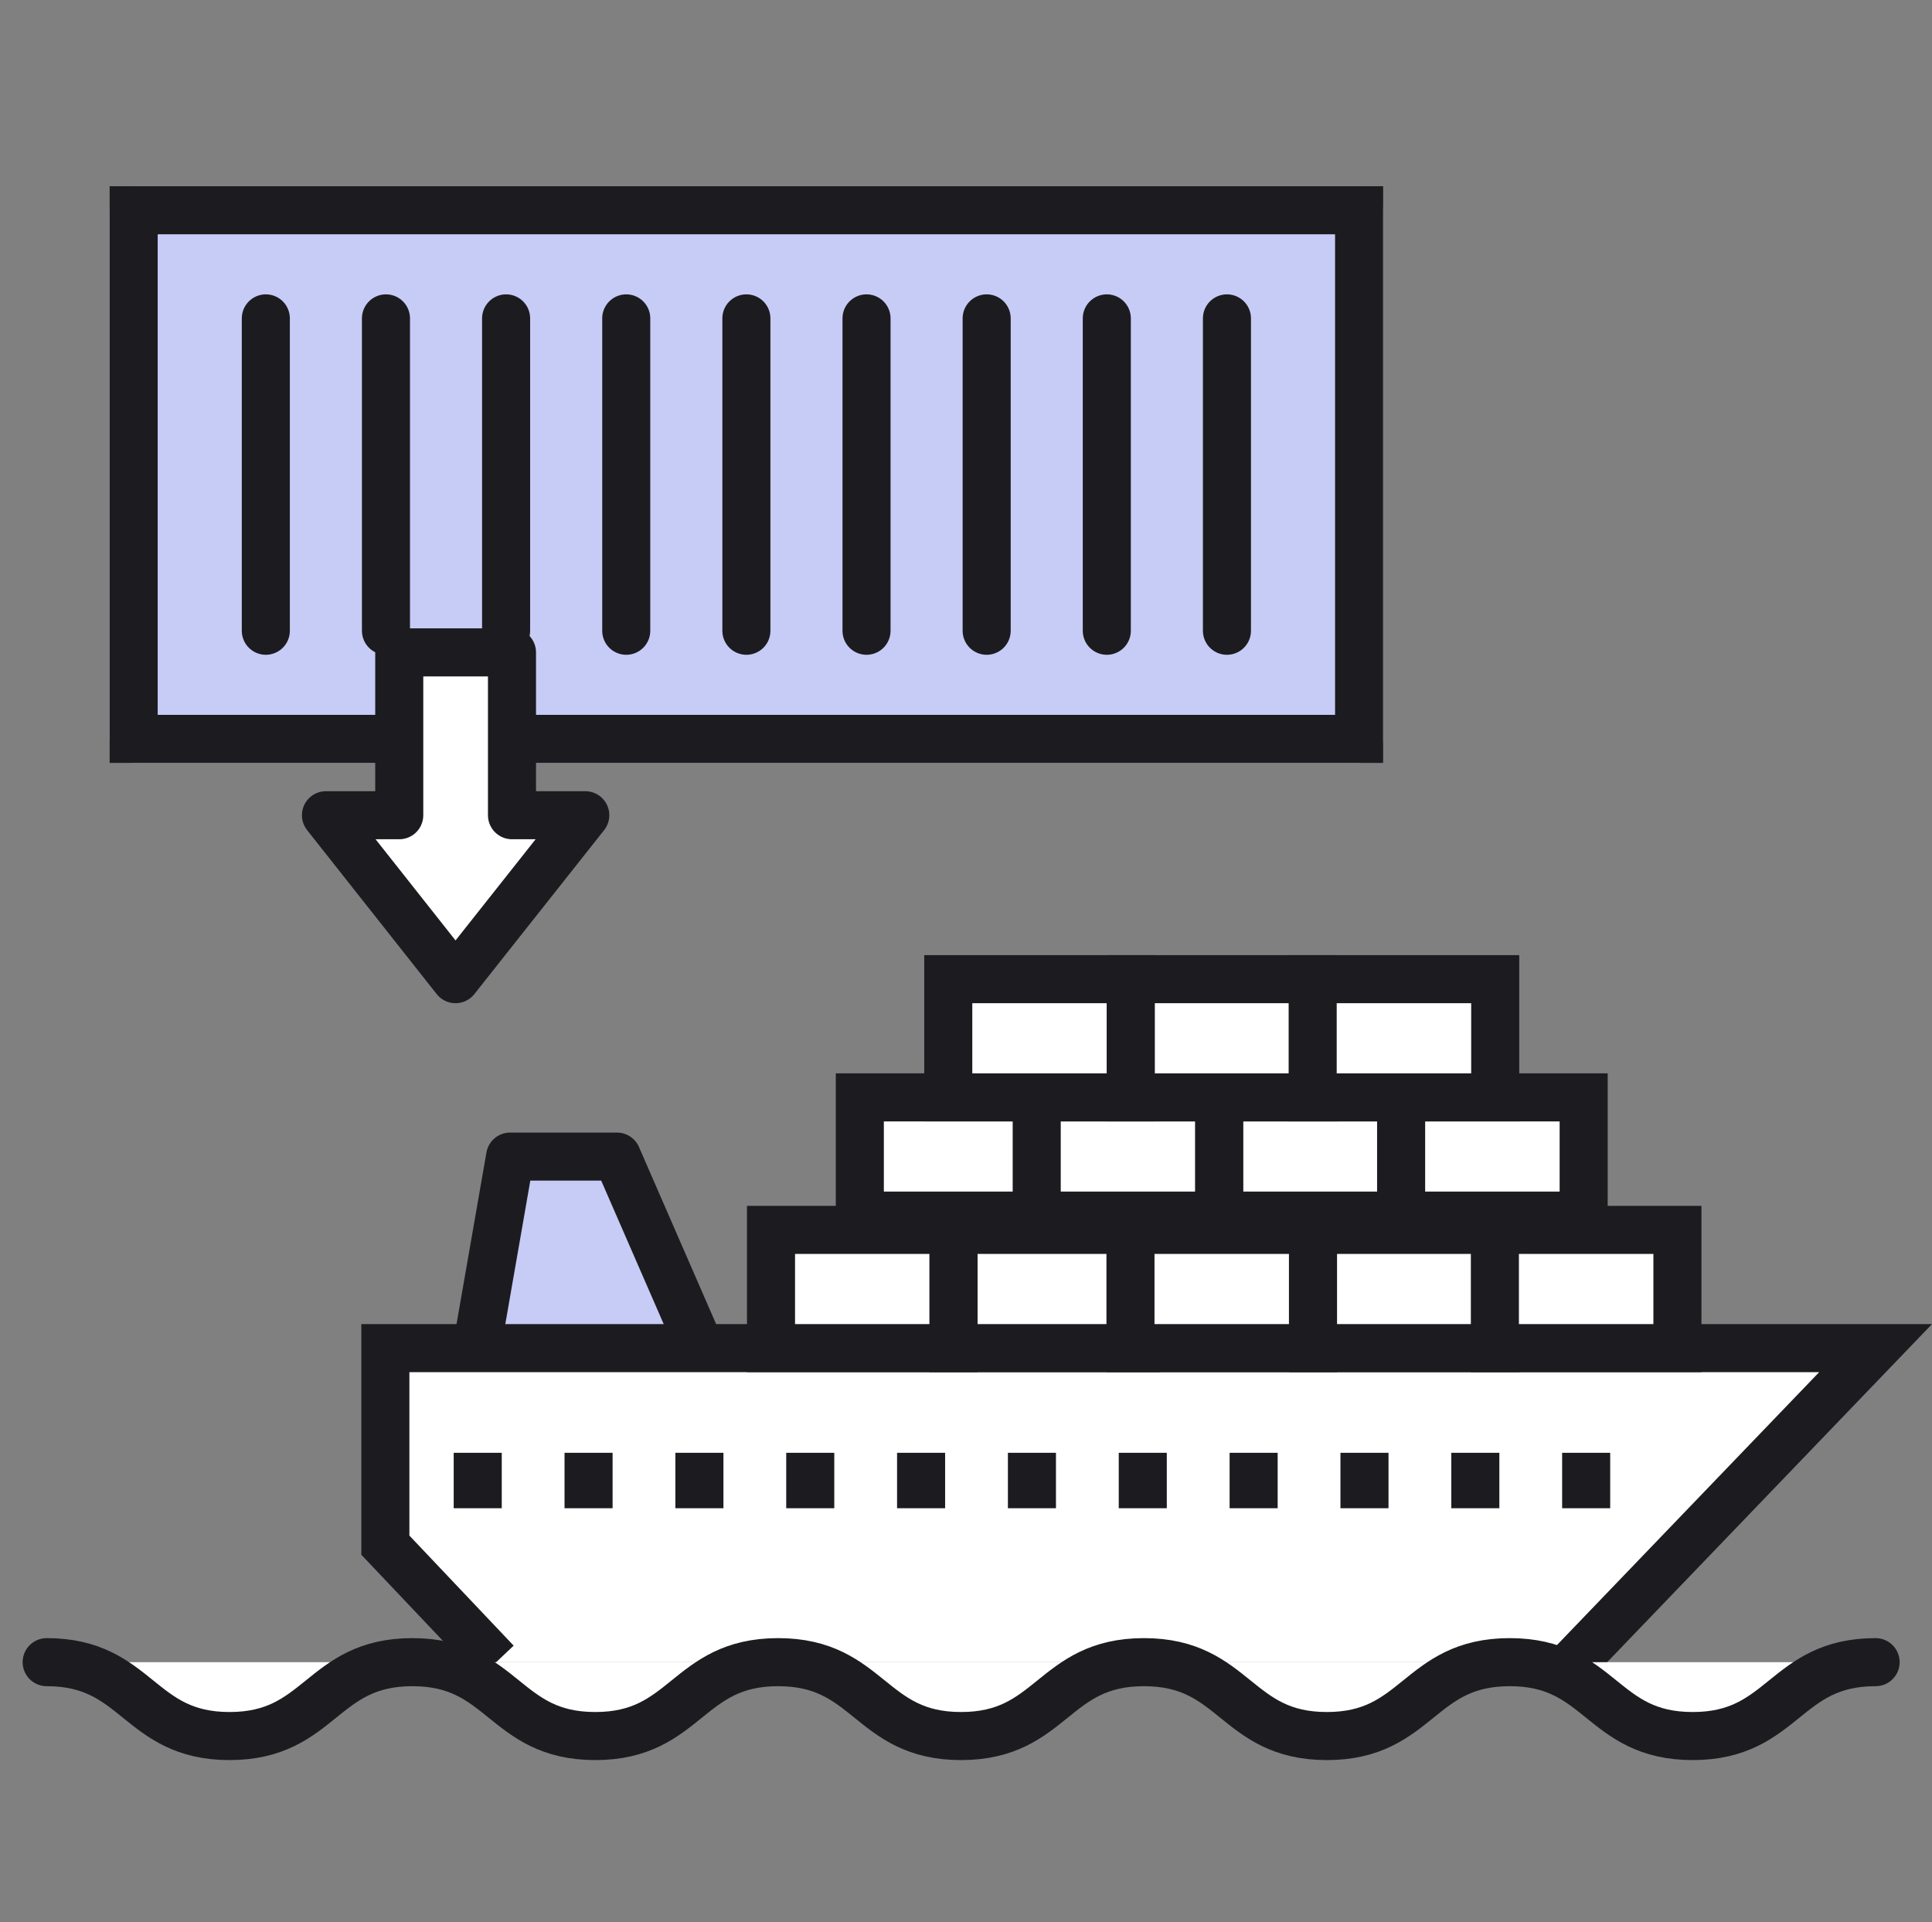 <svg xmlns="http://www.w3.org/2000/svg" width="80.406" height="80" viewBox="0 0 80.406 80">
    <rect x="0" y="0" width="80.406" height="80" fill="#808080" stroke="none"/>
    <path data-name="icon guide" style="fill:none" d="M0 0h80v80H0z"/>
    <g data-name="그룹 5585">
        <path data-name="패스 10783" d="m-280.067 241.5 1.39-7.974h4.446l3.474 7.974" transform="translate(299.907 -185.392)" style="stroke-linejoin:round;stroke-linecap:round;stroke:#1c1c20;stroke-width:2px;fill:#c7ccf6"/>
        <path data-name="패스 10784" d="m-281.831 259.966-4.613-4.869v-8.2h62.02l-12.558 13.07" transform="translate(302.482 -190.792)" style="fill:#fff;stroke:#1c1c20;stroke-width:2px"/>
        <path data-name="패스 10785" d="M-305.787 268.817c3.806 0 3.806 3.075 7.611 3.075s3.805-3.075 7.61-3.075 3.806 3.075 7.611 3.075 3.805-3.075 7.611-3.075 3.806 3.075 7.612 3.075 3.806-3.075 7.612-3.075 3.806 3.075 7.612 3.075 3.806-3.075 7.612-3.075 3.806 3.075 7.613 3.075 3.807-3.075 7.613-3.075" transform="translate(307.729 -199.643)" style="fill:#fff;stroke-linejoin:round;stroke-linecap:round;stroke:#1c1c20;stroke-width:2px"/>
        <path data-name="선 335" transform="translate(19.882 60.461)" style="stroke:#1c1c20;stroke-width:2px;fill:none" d="M0 0v2.307"/>
        <path data-name="선 336" transform="translate(24.495 60.461)" style="stroke:#1c1c20;stroke-width:2px;fill:none" d="M0 0v2.307"/>
        <path data-name="선 337" transform="translate(29.108 60.461)" style="stroke:#1c1c20;stroke-width:2px;fill:none" d="M0 0v2.307"/>
        <path data-name="선 338" transform="translate(33.721 60.461)" style="stroke:#1c1c20;stroke-width:2px;fill:none" d="M0 0v2.307"/>
        <path data-name="선 339" transform="translate(38.334 60.461)" style="stroke:#1c1c20;stroke-width:2px;fill:none" d="M0 0v2.307"/>
        <path data-name="선 340" transform="translate(42.947 60.461)" style="stroke:#1c1c20;stroke-width:2px;fill:none" d="M0 0v2.307"/>
        <path data-name="선 341" transform="translate(47.56 60.461)" style="stroke:#1c1c20;stroke-width:2px;fill:none" d="M0 0v2.307"/>
        <path data-name="선 342" transform="translate(52.174 60.461)" style="stroke:#1c1c20;stroke-width:2px;fill:none" d="M0 0v2.307"/>
        <path data-name="선 343" transform="translate(56.787 60.461)" style="stroke:#1c1c20;stroke-width:2px;fill:none" d="M0 0v2.307"/>
        <path data-name="선 344" transform="translate(61.4 60.461)" style="stroke:#1c1c20;stroke-width:2px;fill:none" d="M0 0v2.307"/>
        <path data-name="선 345" transform="translate(66.013 60.461)" style="stroke:#1c1c20;stroke-width:2px;fill:none" d="M0 0v2.307"/>
        <path data-name="사각형 4302" transform="translate(32.088 51.184)" style="fill:#fff;stroke:#1c1c20;stroke-width:2px" d="M0 0h7.597v4.92H0z"/>
        <path data-name="사각형 4303" transform="translate(39.685 51.184)" style="fill:#fff;stroke:#1c1c20;stroke-width:2px" d="M0 0h7.597v4.92H0z"/>
        <path data-name="사각형 4304" transform="translate(47.048 51.184)" style="fill:#fff;stroke:#1c1c20;stroke-width:2px" d="M0 0h7.597v4.92H0z"/>
        <path data-name="사각형 4305" transform="translate(54.645 51.184)" style="fill:#fff;stroke:#1c1c20;stroke-width:2px" d="M0 0h7.597v4.92H0z"/>
        <path data-name="사각형 4306" transform="translate(62.214 51.184)" style="fill:#fff;stroke:#1c1c20;stroke-width:2px" d="M0 0h7.597v4.92H0z"/>
        <path data-name="사각형 4307" transform="translate(35.784 45.67)" style="fill:#fff;stroke:#1c1c20;stroke-width:2px" d="M0 0h7.597v4.92H0z"/>
        <path data-name="사각형 4308" transform="translate(43.146 45.67)" style="fill:#fff;stroke:#1c1c20;stroke-width:2px" d="M0 0h7.597v4.92H0z"/>
        <path data-name="사각형 4309" transform="translate(50.744 45.67)" style="fill:#fff;stroke:#1c1c20;stroke-width:2px" d="M0 0h7.597v4.92H0z"/>
        <path data-name="사각형 4310" transform="translate(58.312 45.67)" style="fill:#fff;stroke:#1c1c20;stroke-width:2px" d="M0 0h7.597v4.92H0z"/>
        <path data-name="사각형 4311" transform="translate(39.465 40.75)" style="fill:#fff;stroke:#1c1c20;stroke-width:2px" d="M0 0h7.597v4.92H0z"/>
        <path data-name="사각형 4312" transform="translate(47.062 40.75)" style="fill:#fff;stroke:#1c1c20;stroke-width:2px" d="M0 0h7.597v4.92H0z"/>
        <path data-name="사각형 4313" transform="translate(54.631 40.75)" style="fill:#fff;stroke:#1c1c20;stroke-width:2px" d="M0 0h7.597v4.92H0z"/>
        <g data-name="그룹 5588">
            <g data-name="사각형 4315" transform="translate(4.563 7.75)" style="stroke:#1c1c20;stroke-width:2px;fill:#c7ccf6">
                <rect width="53" height="24" rx="1" style="stroke:none"/>
                <path style="fill:none" d="M1 1h51v22H1z"/>
            </g>
            <path data-name="패스 10787" d="m813.573 858.311 5.4-6.823h-3.05v-6.776h-4.692v6.776h-3.05z" transform="translate(-794.615 -817.561)" style="fill:#fff;stroke-linejoin:round;stroke-linecap:round;stroke:#1c1c20;stroke-width:2px"/>
            <path data-name="선 347" transform="translate(11.063 13.25)" style="stroke-linecap:round;stroke:#1c1c20;stroke-width:2px;fill:none" d="M0 0v13"/>
            <path data-name="선 348" transform="translate(16.063 13.25)" style="stroke-linecap:round;stroke:#1c1c20;stroke-width:2px;fill:none" d="M0 0v13"/>
            <path data-name="선 349" transform="translate(21.063 13.25)" style="stroke-linecap:round;stroke:#1c1c20;stroke-width:2px;fill:none" d="M0 0v13"/>
            <path data-name="선 350" transform="translate(26.063 13.25)" style="stroke-linecap:round;stroke:#1c1c20;stroke-width:2px;fill:none" d="M0 0v13"/>
            <path data-name="선 351" transform="translate(31.063 13.25)" style="stroke-linecap:round;stroke:#1c1c20;stroke-width:2px;fill:none" d="M0 0v13"/>
            <path data-name="선 352" transform="translate(36.063 13.25)" style="stroke-linecap:round;stroke:#1c1c20;stroke-width:2px;fill:none" d="M0 0v13"/>
            <path data-name="선 353" transform="translate(41.063 13.25)" style="stroke-linecap:round;stroke:#1c1c20;stroke-width:2px;fill:none" d="M0 0v13"/>
            <path data-name="선 354" transform="translate(46.063 13.25)" style="stroke-linecap:round;stroke:#1c1c20;stroke-width:2px;fill:none" d="M0 0v13"/>
            <path data-name="선 355" transform="translate(51.063 13.25)" style="stroke-linecap:round;stroke:#1c1c20;stroke-width:2px;fill:none" d="M0 0v13"/>
        </g>
    </g>
</svg>

